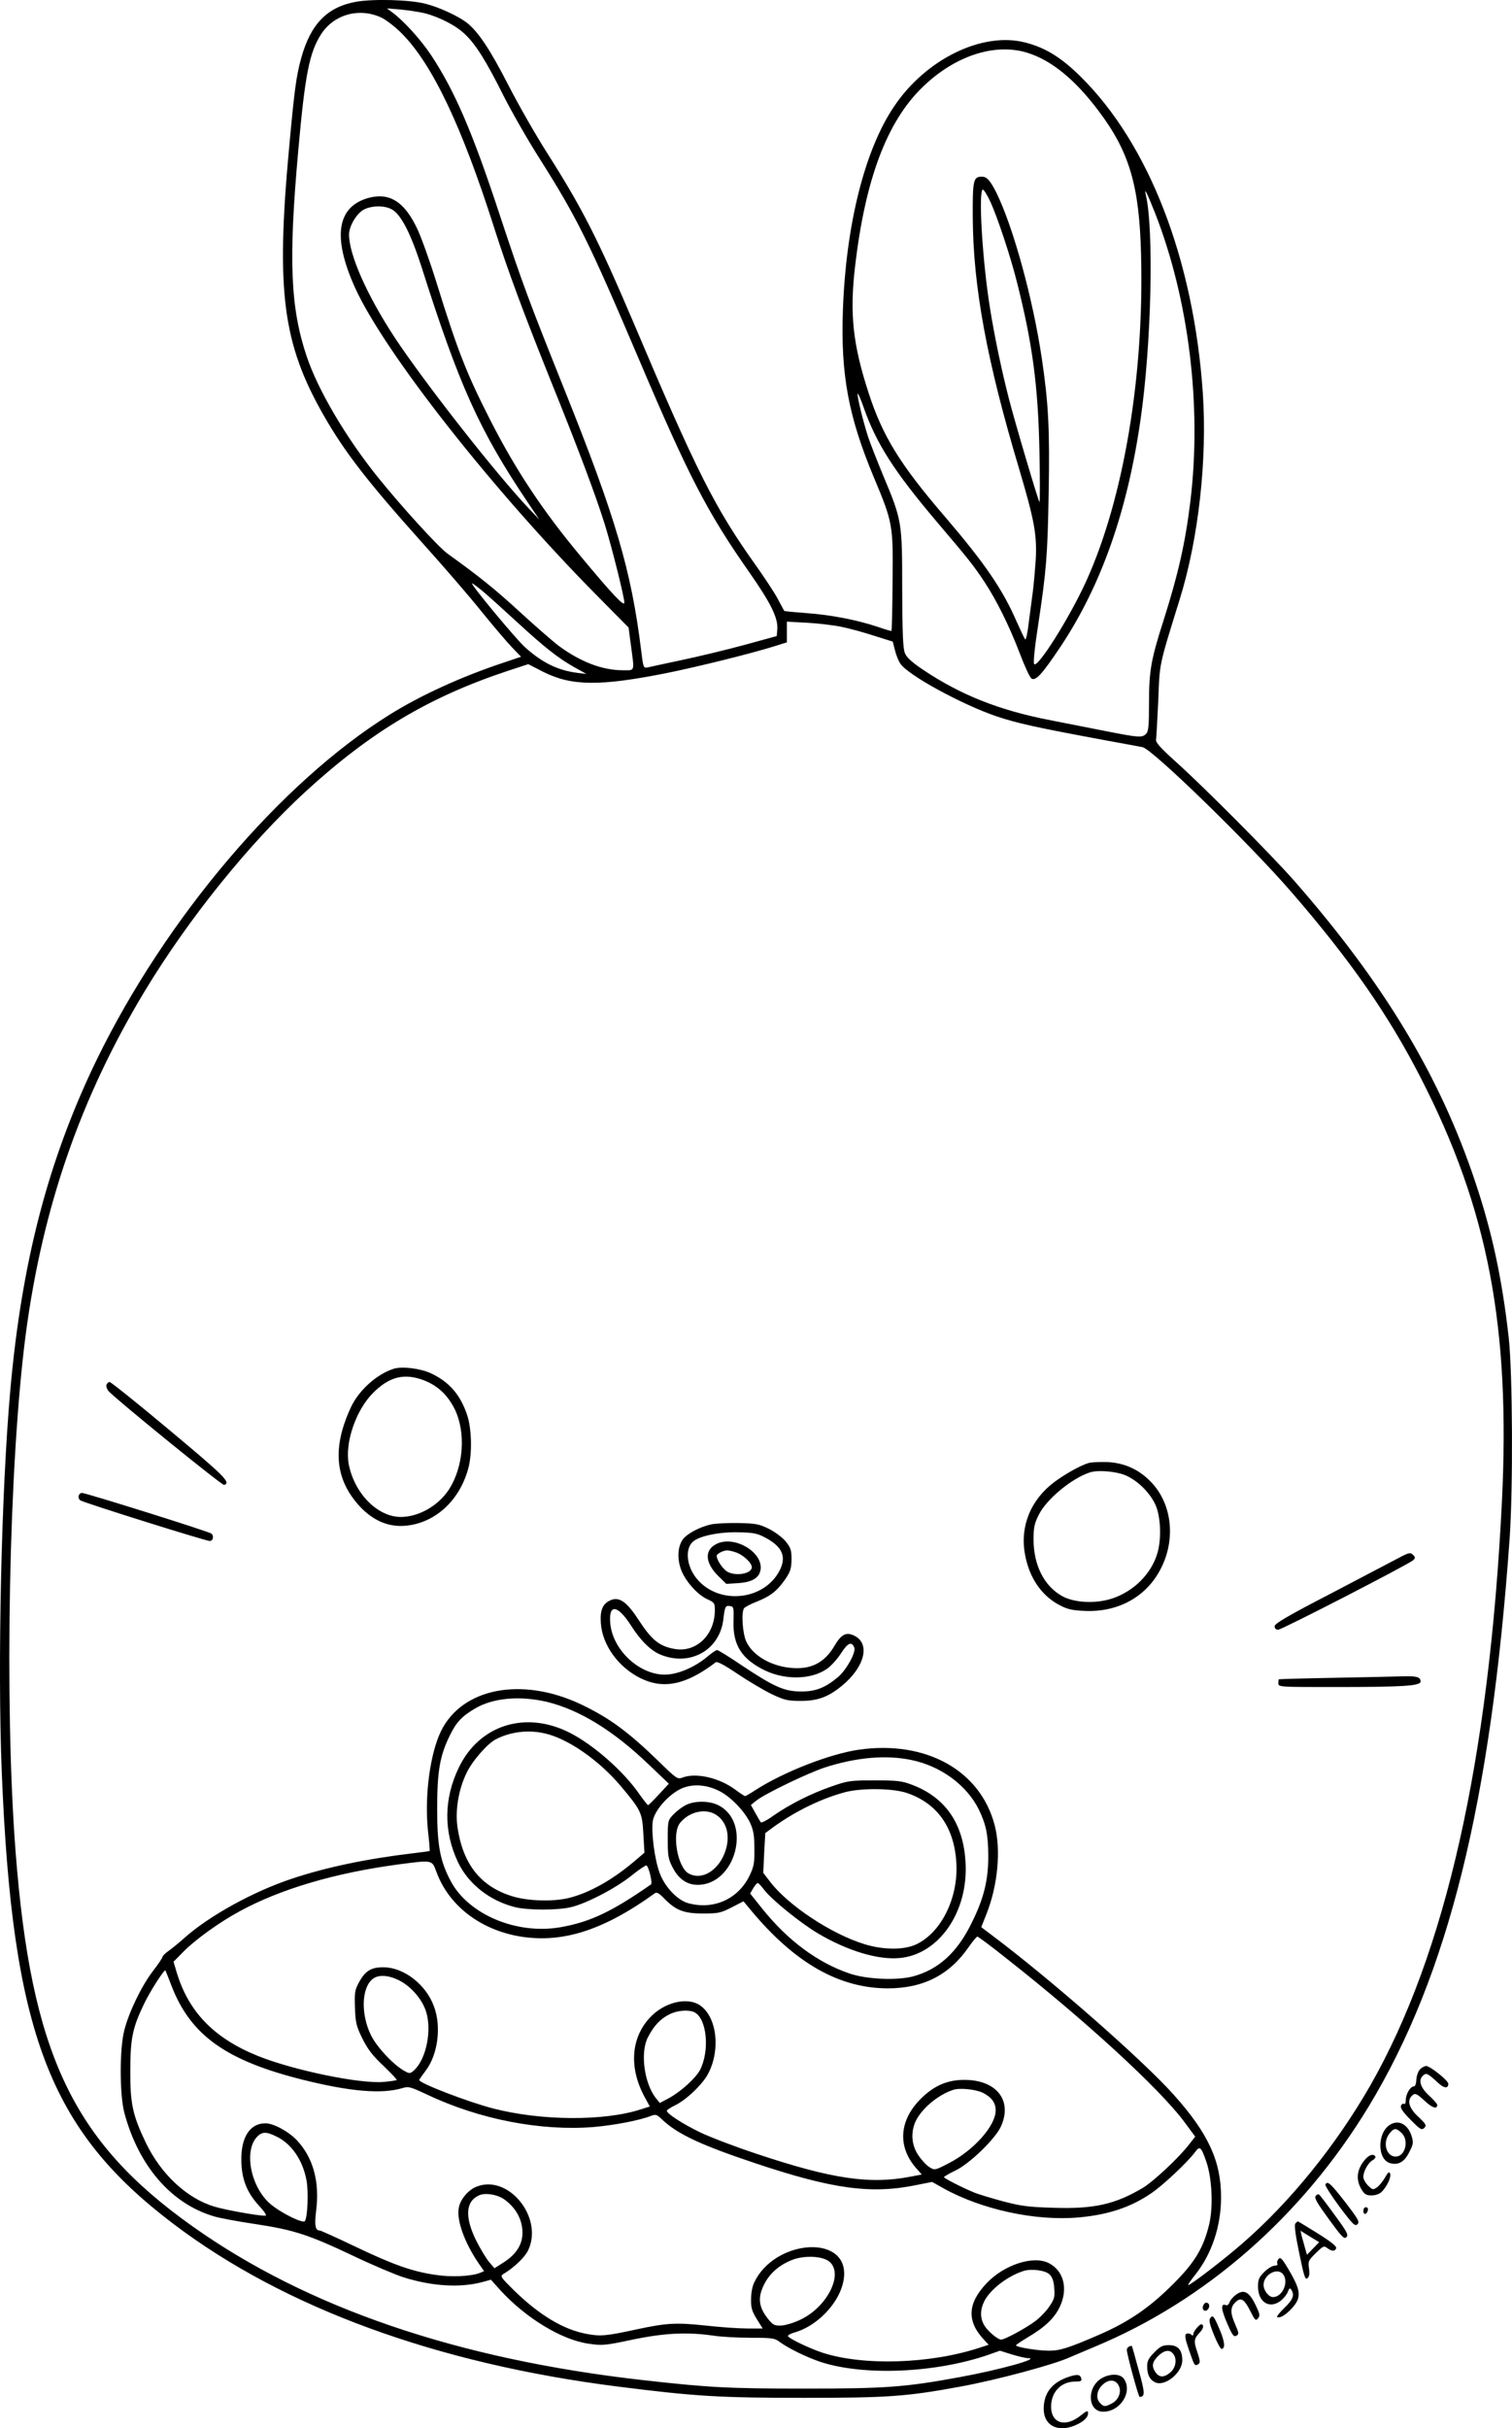 <?xml version="1.0" encoding="UTF-8"?>
<svg xmlns="http://www.w3.org/2000/svg" version="1.0" viewBox="0 0 818.403 1313.51" preserveAspectRatio="xMidYMid meet">
  <g transform="translate(-118.071,1646.563) scale(0.1,-0.1)" fill="#000000" stroke="none">
    <path d="M3108 16456 c-156 -28 -246 -120 -297 -305 -27 -97 -37 -174 -66 -491 -71 -769 -34 -1053 187 -1440 116 -203 240 -362 542 -699 108 -120 248 -282 312 -362 64 -79 139 -167 166 -195 l49 -51 -98 -33 c-223 -74 -445 -175 -613 -280 -590 -367 -1212 -1101 -1585 -1865 -262 -540 -407 -1092 -469 -1795 -48 -542 -69 -1477 -46 -2055 57 -1413 256 -1939 928 -2448 600 -455 1426 -757 2407 -881 419 -53 552 -61 1005 -61 457 0 557 7 850 61 197 36 510 120 595 160 17 7 75 32 130 55 602 250 1124 707 1484 1300 430 710 662 1645 763 3074 19 274 16 893 -5 1085 -36 319 -90 571 -181 842 -190 570 -493 1073 -979 1628 -124 141 -493 512 -642 645 -83 75 -109 104 -107 119 2 12 7 107 12 211 8 207 2 181 115 545 103 329 151 761 126 1123 -50 720 -291 1342 -660 1707 -106 105 -192 158 -302 186 -230 59 -536 -89 -708 -345 -160 -235 -262 -644 -278 -1106 -12 -346 30 -572 167 -900 104 -248 105 -258 102 -564 -1 -146 -4 -266 -6 -268 -1 -2 -35 8 -75 22 -111 37 -254 65 -384 74 -65 5 -119 10 -121 12 -2 2 -17 31 -35 64 -17 33 -72 116 -121 185 -221 310 -319 505 -660 1310 -194 455 -278 620 -469 920 -58 91 -151 253 -206 360 -103 201 -167 296 -229 344 -48 36 -147 82 -221 101 -83 22 -281 28 -377 11z m372 -62 c80 -21 172 -68 219 -115 58 -55 115 -147 206 -329 43 -85 130 -238 195 -340 205 -324 267 -449 540 -1090 267 -628 368 -824 595 -1148 119 -170 158 -250 153 -311 l-3 -36 -175 -48 c-96 -26 -249 -63 -340 -82 -91 -20 -175 -37 -186 -40 -20 -4 -22 1 -33 93 -53 430 -138 720 -416 1412 -190 474 -226 570 -350 945 -147 447 -243 669 -372 864 -55 82 -144 181 -208 229 l-30 22 75 -6 c41 -4 100 -13 130 -20z m-232 -25 c25 -13 74 -50 107 -84 165 -165 326 -503 500 -1050 76 -238 158 -458 308 -832 147 -363 241 -614 291 -773 40 -130 106 -394 106 -424 0 -24 -62 41 -235 249 -207 248 -352 467 -489 735 -129 253 -177 374 -292 745 -36 116 -83 247 -104 291 -68 146 -149 199 -261 170 -175 -46 -201 -212 -76 -488 161 -352 744 -1093 1310 -1665 l170 -172 13 -98 c19 -144 23 -133 -44 -133 -111 0 -229 45 -347 132 -33 25 -127 107 -210 183 -133 122 -218 191 -391 315 -51 37 -249 254 -378 414 -174 216 -326 475 -386 656 -88 263 -98 522 -45 1110 37 417 61 535 126 634 71 106 208 142 327 85z m3494 -189 c129 -40 257 -144 384 -313 168 -222 222 -405 231 -782 17 -654 -95 -1318 -296 -1761 -89 -197 -267 -479 -283 -450 -5 8 4 97 22 211 44 293 51 370 57 720 6 336 -1 478 -37 720 -48 324 -155 714 -247 900 -33 65 -51 85 -78 85 -46 0 -50 -20 -49 -219 2 -376 76 -777 250 -1358 83 -280 98 -359 91 -494 -4 -58 -11 -137 -16 -175 -5 -38 -15 -113 -22 -167 -6 -54 -15 -95 -19 -90 -4 4 -24 46 -45 93 -77 178 -175 320 -389 570 -242 281 -338 436 -414 671 -85 261 -103 427 -73 684 55 470 172 783 366 970 174 169 391 240 567 185z m-200 -807 c39 -86 109 -297 143 -433 84 -331 115 -562 122 -920 3 -151 3 -273 0 -270 -7 7 -131 425 -166 561 -39 152 -77 333 -101 483 -42 257 -65 646 -39 646 5 0 24 -30 41 -67z m892 -63 c182 -467 252 -1040 190 -1555 -27 -223 -65 -392 -144 -641 -70 -218 -80 -278 -80 -453 0 -123 -3 -152 -16 -165 -21 -21 -36 -21 -209 13 -82 16 -222 44 -310 61 -274 53 -482 135 -687 272 -61 41 -90 67 -99 90 -11 25 -14 109 -15 348 0 365 -1 370 -104 616 -33 80 -69 172 -80 205 -25 75 -63 230 -57 235 2 3 17 -30 32 -73 69 -197 165 -347 399 -623 170 -200 194 -230 254 -320 66 -100 135 -238 193 -390 26 -69 54 -129 63 -135 23 -14 57 23 158 174 220 331 361 732 432 1226 59 406 73 1025 29 1215 -11 48 6 13 51 -100z m-4129 21 c48 -29 100 -132 156 -305 204 -643 314 -888 575 -1276 l64 -95 -55 58 c-178 187 -566 682 -728 927 -149 227 -247 447 -247 557 0 46 41 114 80 135 45 23 116 23 155 -1z m494 -2068 c31 -26 112 -100 181 -163 149 -137 223 -195 310 -244 l65 -36 -50 6 c-106 14 -188 54 -282 138 -52 47 -300 346 -287 346 4 0 32 -21 63 -47z m1936 -188 c44 -9 125 -31 179 -49 l99 -31 12 -47 c6 -25 19 -58 29 -72 40 -62 336 -223 523 -286 114 -38 215 -60 593 -130 96 -17 184 -34 195 -36 53 -10 580 -523 806 -784 320 -369 526 -666 700 -1005 364 -709 486 -1346 439 -2296 -70 -1399 -305 -2441 -712 -3154 -186 -324 -434 -631 -694 -856 -98 -86 -287 -230 -292 -224 -2 2 15 27 39 57 89 112 139 262 139 418 0 195 -69 345 -254 552 -165 186 -667 626 -987 866 l-57 43 30 76 c60 154 77 342 43 474 -77 298 -372 462 -736 410 -156 -23 -402 -118 -557 -217 -29 -19 -55 -34 -58 -34 -4 0 -28 16 -55 36 -87 64 -212 92 -285 64 -26 -10 -33 -5 -128 88 -166 161 -267 235 -420 308 -321 152 -645 89 -759 -146 -59 -123 -89 -350 -70 -536 7 -60 11 -110 9 -111 -1 -1 -44 -7 -96 -13 -243 -29 -465 -75 -650 -137 -208 -69 -446 -200 -581 -320 -31 -28 -71 -60 -88 -72 -17 -12 -31 -26 -31 -31 0 -5 -23 -40 -52 -77 -61 -80 -129 -220 -154 -318 -27 -100 -26 -352 0 -449 77 -287 254 -491 484 -559 29 -9 130 -28 225 -42 211 -32 289 -58 532 -173 105 -50 226 -101 270 -115 156 -49 308 -58 429 -25 l44 12 52 -58 c138 -150 330 -267 476 -288 75 -11 88 -10 239 22 173 36 297 42 440 21 39 -6 128 -11 198 -11 120 0 131 -2 160 -24 45 -33 141 -80 217 -106 236 -78 626 -61 914 39 l59 21 64 -20 c36 -11 75 -20 86 -20 77 0 -148 -63 -373 -104 -290 -53 -394 -61 -835 -61 -414 0 -520 6 -875 46 -1002 113 -1817 391 -2439 833 -648 460 -872 935 -956 2026 -62 806 -36 2104 55 2798 91 687 297 1281 644 1856 238 394 567 801 872 1081 353 323 667 510 1091 651 l113 37 82 -42 c154 -77 306 -78 668 -6 172 35 451 104 583 145 l67 21 0 56 0 56 108 -6 c59 -3 143 -13 187 -22z m-1595 -5815 c177 -43 360 -155 552 -339 l109 -104 -53 -57 c-29 -32 -56 -58 -59 -59 -3 0 -23 25 -45 56 -86 126 -250 270 -380 336 -239 121 -489 42 -600 -189 -81 -168 -83 -344 -5 -510 56 -119 173 -211 311 -245 70 -17 229 -17 300 0 84 19 246 104 329 171 41 33 77 57 81 55 13 -8 34 -97 24 -103 -211 -147 -329 -203 -488 -231 -236 -42 -498 67 -595 248 -58 109 -74 193 -74 391 0 203 14 287 68 397 36 74 66 105 139 148 96 56 240 69 386 35z m-10 -171 c125 -28 294 -146 411 -285 110 -131 116 -144 122 -259 l6 -101 -48 -41 c-121 -104 -248 -176 -361 -204 -85 -21 -222 -17 -306 9 -172 53 -267 173 -297 373 -13 92 5 202 48 292 30 65 113 160 159 184 79 41 175 53 266 32z m1985 -144 c159 -33 298 -136 363 -266 41 -85 51 -135 52 -255 0 -129 -24 -228 -90 -360 -79 -162 -182 -254 -320 -290 -87 -22 -249 -15 -340 16 -174 59 -336 179 -475 353 l-64 80 17 29 c9 15 20 28 24 28 4 0 20 -17 35 -37 40 -53 197 -180 290 -235 158 -94 325 -145 443 -134 212 19 372 248 357 516 -11 211 -109 354 -292 422 -52 20 -79 23 -200 23 -132 0 -145 -2 -234 -33 -110 -38 -223 -95 -313 -157 -34 -25 -66 -41 -69 -37 -3 4 -17 27 -30 51 l-24 43 30 24 c45 36 279 149 371 179 171 55 332 69 469 40z m-1040 -168 c62 -31 138 -111 167 -174 17 -38 22 -67 22 -138 1 -79 -3 -97 -27 -147 -62 -126 -195 -185 -332 -147 -58 16 -127 89 -154 164 -27 72 -46 218 -37 280 9 54 76 134 145 171 60 32 143 29 216 -9z m1020 -12 c161 -57 251 -186 262 -375 12 -188 -80 -376 -215 -441 -65 -32 -179 -32 -282 0 -180 55 -415 211 -512 339 l-36 47 5 108 6 107 46 34 c120 86 256 152 385 187 91 24 265 22 341 -6z m-2552 -425 c64 -175 224 -303 429 -345 237 -47 466 22 754 230 9 7 23 -1 49 -28 63 -65 107 -82 211 -82 83 0 96 3 155 33 l64 33 44 -53 c236 -282 474 -417 736 -418 193 0 335 72 440 225 21 30 42 55 46 55 4 0 75 -52 156 -117 430 -338 825 -701 961 -881 l62 -84 -32 -41 c-54 -71 -192 -200 -251 -236 -150 -89 -264 -115 -482 -108 -137 4 -177 9 -275 35 -63 17 -133 38 -155 47 -70 29 -165 78 -165 84 1 3 29 20 63 36 78 38 214 170 245 237 65 141 -23 253 -198 253 -92 0 -165 -32 -236 -103 -117 -117 -126 -259 -24 -375 l30 -34 -58 -11 c-224 -44 -429 -13 -839 124 -109 36 -243 87 -298 113 -98 47 -185 103 -185 119 0 4 21 18 46 30 61 30 151 116 179 173 67 130 45 305 -45 367 -71 48 -198 16 -275 -70 -100 -110 -109 -270 -26 -424 l29 -53 -47 -15 c-199 -65 -539 -63 -800 4 -136 35 -401 137 -401 154 0 3 16 26 35 51 66 87 86 239 44 349 -43 117 -162 209 -271 210 -69 1 -102 -20 -136 -85 -21 -39 -23 -55 -20 -135 3 -82 8 -100 41 -167 29 -58 55 -91 113 -146 42 -40 74 -74 72 -77 -3 -2 -34 -7 -69 -10 -128 -12 -491 63 -684 141 -237 96 -375 239 -439 455 l-16 54 52 53 c65 66 195 160 306 220 220 120 514 207 856 253 191 25 184 26 209 -40z m-1434 -616 c103 -267 294 -404 709 -508 257 -64 427 -79 539 -46 36 11 44 8 143 -38 278 -131 610 -195 894 -172 113 10 245 35 310 60 26 10 32 8 60 -19 83 -79 209 -138 502 -236 421 -141 632 -170 879 -118 l81 16 64 -36 c207 -114 497 -177 730 -156 157 14 280 54 391 130 63 42 195 166 238 223 26 36 33 30 62 -54 30 -89 37 -240 15 -335 -31 -129 -78 -208 -196 -325 -128 -128 -241 -205 -403 -275 -164 -71 -209 -85 -269 -85 -60 0 -178 19 -178 29 0 3 28 22 63 43 92 54 143 102 173 163 47 97 24 196 -57 238 -83 44 -243 -7 -339 -109 -103 -109 -107 -205 -13 -305 l25 -27 -49 -16 c-269 -88 -631 -99 -853 -26 -69 23 -175 74 -184 88 -3 5 14 15 37 21 141 42 267 191 267 318 0 214 -378 179 -486 -46 -11 -21 -18 -59 -18 -92 -1 -46 5 -66 31 -108 l32 -51 -82 0 c-45 0 -147 7 -227 16 -160 17 -212 14 -375 -21 -160 -35 -194 -38 -265 -25 -128 23 -257 100 -397 236 -71 70 -76 77 -59 88 59 35 116 90 135 128 86 179 -109 417 -282 344 -43 -18 -85 -68 -93 -113 -13 -67 31 -188 107 -300 l30 -43 -25 -10 c-48 -18 -153 -23 -237 -10 -125 18 -225 53 -431 151 -102 49 -191 89 -196 89 -25 0 -30 27 -20 109 20 155 -17 287 -105 380 -46 48 -126 91 -170 91 -83 0 -132 -75 -130 -200 1 -100 29 -173 95 -245 33 -36 45 -55 34 -55 -42 0 -219 32 -277 50 -148 45 -288 176 -369 345 -71 148 -85 211 -84 390 0 172 12 232 74 360 31 66 110 189 116 182 1 -1 16 -39 33 -83z m1247 21 c57 -34 110 -97 130 -158 34 -102 2 -261 -65 -321 -19 -17 -24 -18 -47 -5 -60 31 -153 130 -185 195 -56 113 -52 257 9 305 34 27 96 20 158 -16z m1585 -165 c66 -36 82 -206 29 -311 -24 -45 -101 -115 -167 -152 l-51 -27 -21 26 c-64 81 -86 249 -43 330 32 62 67 99 115 123 45 23 106 27 138 11z m1560 -435 c47 -24 69 -54 69 -95 0 -83 -118 -216 -254 -286 -74 -38 -76 -39 -103 -22 -16 9 -43 38 -60 63 -37 53 -44 119 -19 180 30 70 121 148 206 176 36 12 122 3 161 -16z m-3825 -236 c83 -39 144 -129 164 -239 11 -62 6 -195 -9 -219 -10 -15 -131 45 -186 92 -107 91 -146 287 -73 364 27 28 50 29 104 2z m1239 -344 c55 -41 88 -98 93 -160 6 -72 -27 -129 -99 -176 l-52 -33 -29 34 c-16 19 -48 72 -71 118 -62 127 -56 211 18 243 35 15 103 3 140 -26z m1752 -331 c85 -64 -9 -252 -160 -319 -34 -16 -80 -29 -101 -29 -35 -1 -43 4 -72 41 -47 61 -52 111 -19 178 29 61 82 108 153 136 63 25 160 22 199 -7z m1195 -72 c15 -14 23 -38 25 -74 4 -46 1 -59 -26 -98 -16 -25 -51 -61 -78 -81 -49 -37 -164 -99 -183 -99 -19 0 -71 44 -91 76 -24 40 -24 85 0 133 33 63 124 134 211 162 43 14 120 4 142 -19z M3310 9061 c-92 -30 -188 -117 -230 -208 -103 -221 -86 -393 51 -539 71 -74 150 -108 239 -102 163 12 299 135 346 313 21 78 18 214 -7 287 -37 110 -98 180 -198 226 -57 26 -157 38 -201 23z m163 -61 c76 -29 130 -79 169 -157 62 -127 48 -314 -33 -437 -58 -87 -163 -146 -259 -146 -126 0 -252 128 -282 287 -21 115 39 291 132 384 88 88 168 108 273 69z M1757 8975 c-3 -7 2 -23 11 -34 37 -42 615 -512 626 -508 38 13 3 47 -295 296 -172 144 -318 261 -325 261 -6 0 -14 -7 -17 -15z M7070 8551 c-46 -15 -124 -59 -181 -101 -129 -96 -189 -241 -160 -394 23 -124 87 -219 183 -271 43 -23 68 -30 136 -33 189 -10 348 81 423 243 75 159 49 346 -65 459 -65 66 -145 100 -236 103 -41 1 -86 -1 -100 -6z m212 -70 c67 -32 134 -103 158 -168 24 -66 27 -177 5 -250 -33 -111 -127 -205 -244 -244 -91 -30 -208 -24 -275 15 -95 55 -150 166 -151 301 0 67 4 89 28 136 41 84 178 198 277 230 46 15 152 5 202 -20z M1607 8376 c-3 -8 0 -20 8 -26 13 -11 679 -220 701 -220 18 0 24 27 9 40 -13 11 -679 220 -701 220 -7 0 -14 -6 -17 -14z M5031 8220 c-61 -13 -131 -50 -154 -81 -27 -38 -32 -98 -12 -158 20 -62 89 -141 144 -166 38 -17 41 -21 41 -59 0 -134 -101 -231 -218 -210 -84 15 -124 48 -198 162 -63 96 -104 123 -152 100 -40 -19 -54 -54 -49 -123 8 -118 95 -238 214 -297 126 -62 248 -36 408 86 7 6 49 -16 118 -63 58 -39 141 -88 184 -109 70 -33 86 -37 158 -37 92 0 149 21 223 82 122 100 154 225 70 269 -46 24 -73 11 -111 -54 -54 -92 -130 -130 -240 -118 -106 11 -201 67 -236 140 -21 43 -29 158 -13 182 4 6 35 23 69 36 75 30 110 58 154 121 28 41 33 58 34 107 0 50 -4 63 -31 97 -17 21 -57 51 -90 68 -53 26 -70 30 -164 32 -58 1 -125 -2 -149 -7z m298 -75 c87 -48 109 -101 72 -174 -84 -164 -330 -189 -449 -45 -55 67 -65 160 -21 200 34 31 144 54 249 51 84 -2 101 -6 149 -32z m-178 -449 c-4 -131 46 -207 174 -268 112 -52 252 -47 334 12 22 16 56 54 75 84 36 56 57 64 71 29 9 -26 -42 -119 -87 -158 -70 -59 -123 -80 -203 -79 -89 0 -146 26 -316 139 -69 47 -131 85 -137 85 -5 0 -30 -16 -54 -37 -68 -57 -161 -96 -229 -96 -139 0 -282 134 -295 277 -10 106 38 103 110 -8 53 -84 108 -138 160 -160 161 -67 322 23 342 190 8 69 11 76 36 72 20 -3 21 -8 19 -82z M5063 8116 c-70 -32 -68 -101 3 -173 l46 -45 64 4 c78 5 117 30 122 77 9 92 -140 180 -235 137z m96 -46 c41 -12 91 -57 91 -82 0 -36 -91 -51 -136 -22 -24 17 -54 62 -54 84 0 10 33 28 55 29 6 1 26 -3 44 -9z M8749 8037 c-35 -18 -200 -105 -366 -192 -234 -121 -303 -162 -303 -176 0 -12 7 -19 19 -19 20 0 705 353 731 376 12 12 12 16 -1 29 -14 14 -22 13 -80 -18z M8410 7390 c-168 -3 -306 -7 -307 -8 -2 -1 -3 -11 -3 -22 0 -20 7 -20 303 -20 375 0 467 6 467 30 0 24 -21 30 -93 28 -34 -1 -199 -5 -367 -8z M4890 6700 c-19 -10 -48 -32 -65 -50 -29 -31 -30 -34 -30 -133 0 -90 3 -108 26 -152 32 -63 78 -95 136 -95 206 0 295 337 113 430 -50 26 -132 26 -180 0z m165 -50 c69 -43 84 -138 38 -231 -43 -84 -122 -122 -184 -88 -61 32 -93 216 -48 273 48 61 136 82 194 46z M8866 5271 c-10 -11 -18 -36 -19 -55 -1 -22 -6 -36 -13 -36 -19 0 -44 -41 -44 -73 0 -16 -4 -26 -10 -22 -6 3 -13 -1 -16 -10 -5 -12 11 -35 52 -76 52 -53 60 -57 74 -44 13 14 10 20 -32 60 -50 46 -62 87 -36 113 18 18 25 15 73 -29 40 -37 65 -44 65 -19 0 5 -20 28 -45 51 -48 44 -59 85 -30 109 17 14 24 10 82 -43 30 -28 53 -30 53 -3 0 17 -98 96 -120 96 -9 0 -25 -9 -34 -19z M8709 4975 c-75 -40 -76 -193 -2 -211 43 -11 75 7 101 59 22 42 24 52 14 86 -19 63 -67 91 -113 66z m58 -47 c42 -40 20 -128 -32 -128 -51 0 -72 76 -34 124 25 32 36 32 66 4z M8573 4788 c-48 -53 -56 -111 -23 -165 16 -27 26 -33 55 -33 21 0 43 8 54 19 30 30 53 81 46 99 -5 13 -11 8 -28 -22 -12 -21 -32 -45 -44 -53 -20 -14 -24 -13 -48 11 -14 14 -25 35 -25 46 0 30 27 78 50 90 11 6 18 15 15 21 -10 15 -30 10 -52 -13z M8355 4650 c-4 -6 31 -60 76 -121 72 -96 84 -108 97 -95 13 13 5 27 -64 117 -81 104 -97 119 -109 99z M8302 4587 c-9 -10 9 -40 71 -125 70 -96 83 -110 95 -98 13 12 4 29 -63 120 -42 58 -80 108 -85 111 -4 3 -13 -1 -18 -8z M8566 4523 c-9 -9 -7 -33 3 -33 12 0 22 28 12 34 -5 3 -11 3 -15 -1z M8192 4438 c-6 -9 0 -60 21 -160 26 -125 32 -146 44 -136 11 8 13 24 9 53 -6 38 -4 43 37 83 40 39 44 41 62 27 25 -18 41 -19 48 -1 4 10 -27 35 -99 80 -58 36 -107 66 -109 66 -1 0 -7 -6 -13 -12z m96 -135 l-33 -34 -11 38 c-6 21 -14 50 -18 65 l-6 27 50 -31 51 -31 -33 -34z M8101 4246 c-7 -8 -10 -20 -6 -26 3 -6 -3 -10 -15 -10 -12 0 -37 -15 -56 -34 -29 -29 -34 -41 -34 -79 0 -85 63 -124 124 -76 15 12 32 33 37 47 8 21 12 23 19 12 19 -29 9 -54 -36 -97 -25 -25 -44 -47 -41 -50 12 -11 47 10 81 47 51 57 49 93 -12 198 -41 71 -51 81 -61 68z m25 -83 c32 -42 -4 -123 -55 -123 -23 0 -51 36 -51 66 0 56 76 97 106 57z M7867 4050 c-14 -11 -29 -29 -32 -40 -4 -11 -12 -17 -20 -13 -28 10 -25 -23 8 -99 28 -64 35 -75 50 -67 15 9 14 14 -8 65 -27 61 -25 92 6 119 27 25 45 13 77 -50 25 -50 30 -55 41 -41 12 14 11 23 -5 58 -40 88 -69 105 -117 68z M7693 3994 c-9 -23 11 -38 26 -20 13 16 7 36 -10 36 -5 0 -12 -7 -16 -16z M7732 3927 c-9 -11 -5 -31 19 -90 17 -43 36 -77 41 -77 21 0 19 36 -7 98 -34 81 -39 87 -53 69z M7662 3877 c-12 -13 -22 -29 -22 -36 0 -10 -4 -11 -13 -3 -7 6 -18 7 -25 3 -10 -6 -7 -26 15 -89 29 -85 30 -87 51 -74 10 7 8 20 -6 63 -21 61 -20 73 14 109 14 15 20 30 15 38 -5 9 -13 6 -29 -11z M7293 3773 c-7 -3 -13 -11 -13 -19 0 -23 63 -254 69 -254 30 1 30 20 -5 145 -19 71 -36 130 -37 131 -1 1 -8 -1 -14 -3z M7429 3741 c-31 -31 -39 -46 -39 -75 0 -44 13 -72 41 -86 52 -28 149 49 149 118 0 56 -23 82 -72 82 -34 0 -47 -6 -79 -39z m101 -7 c23 -27 16 -75 -14 -101 -34 -29 -60 -29 -80 -1 -23 33 -20 56 13 89 33 32 62 37 81 13z M6958 3606 c-86 -31 -128 -87 -128 -171 0 -89 75 -128 167 -90 48 20 73 43 73 67 0 16 -5 15 -39 -12 -83 -67 -161 -44 -161 48 0 78 54 135 130 135 32 0 37 3 33 18 -6 22 -24 23 -75 5z M7142 3600 c-81 -50 -74 -180 10 -180 93 0 161 108 112 178 -20 29 -77 29 -122 2z m94 -39 c17 -33 -1 -78 -37 -96 -35 -19 -44 -19 -63 1 -25 24 -20 68 11 98 33 33 72 32 89 -3z"></path>
  </g>
</svg>
